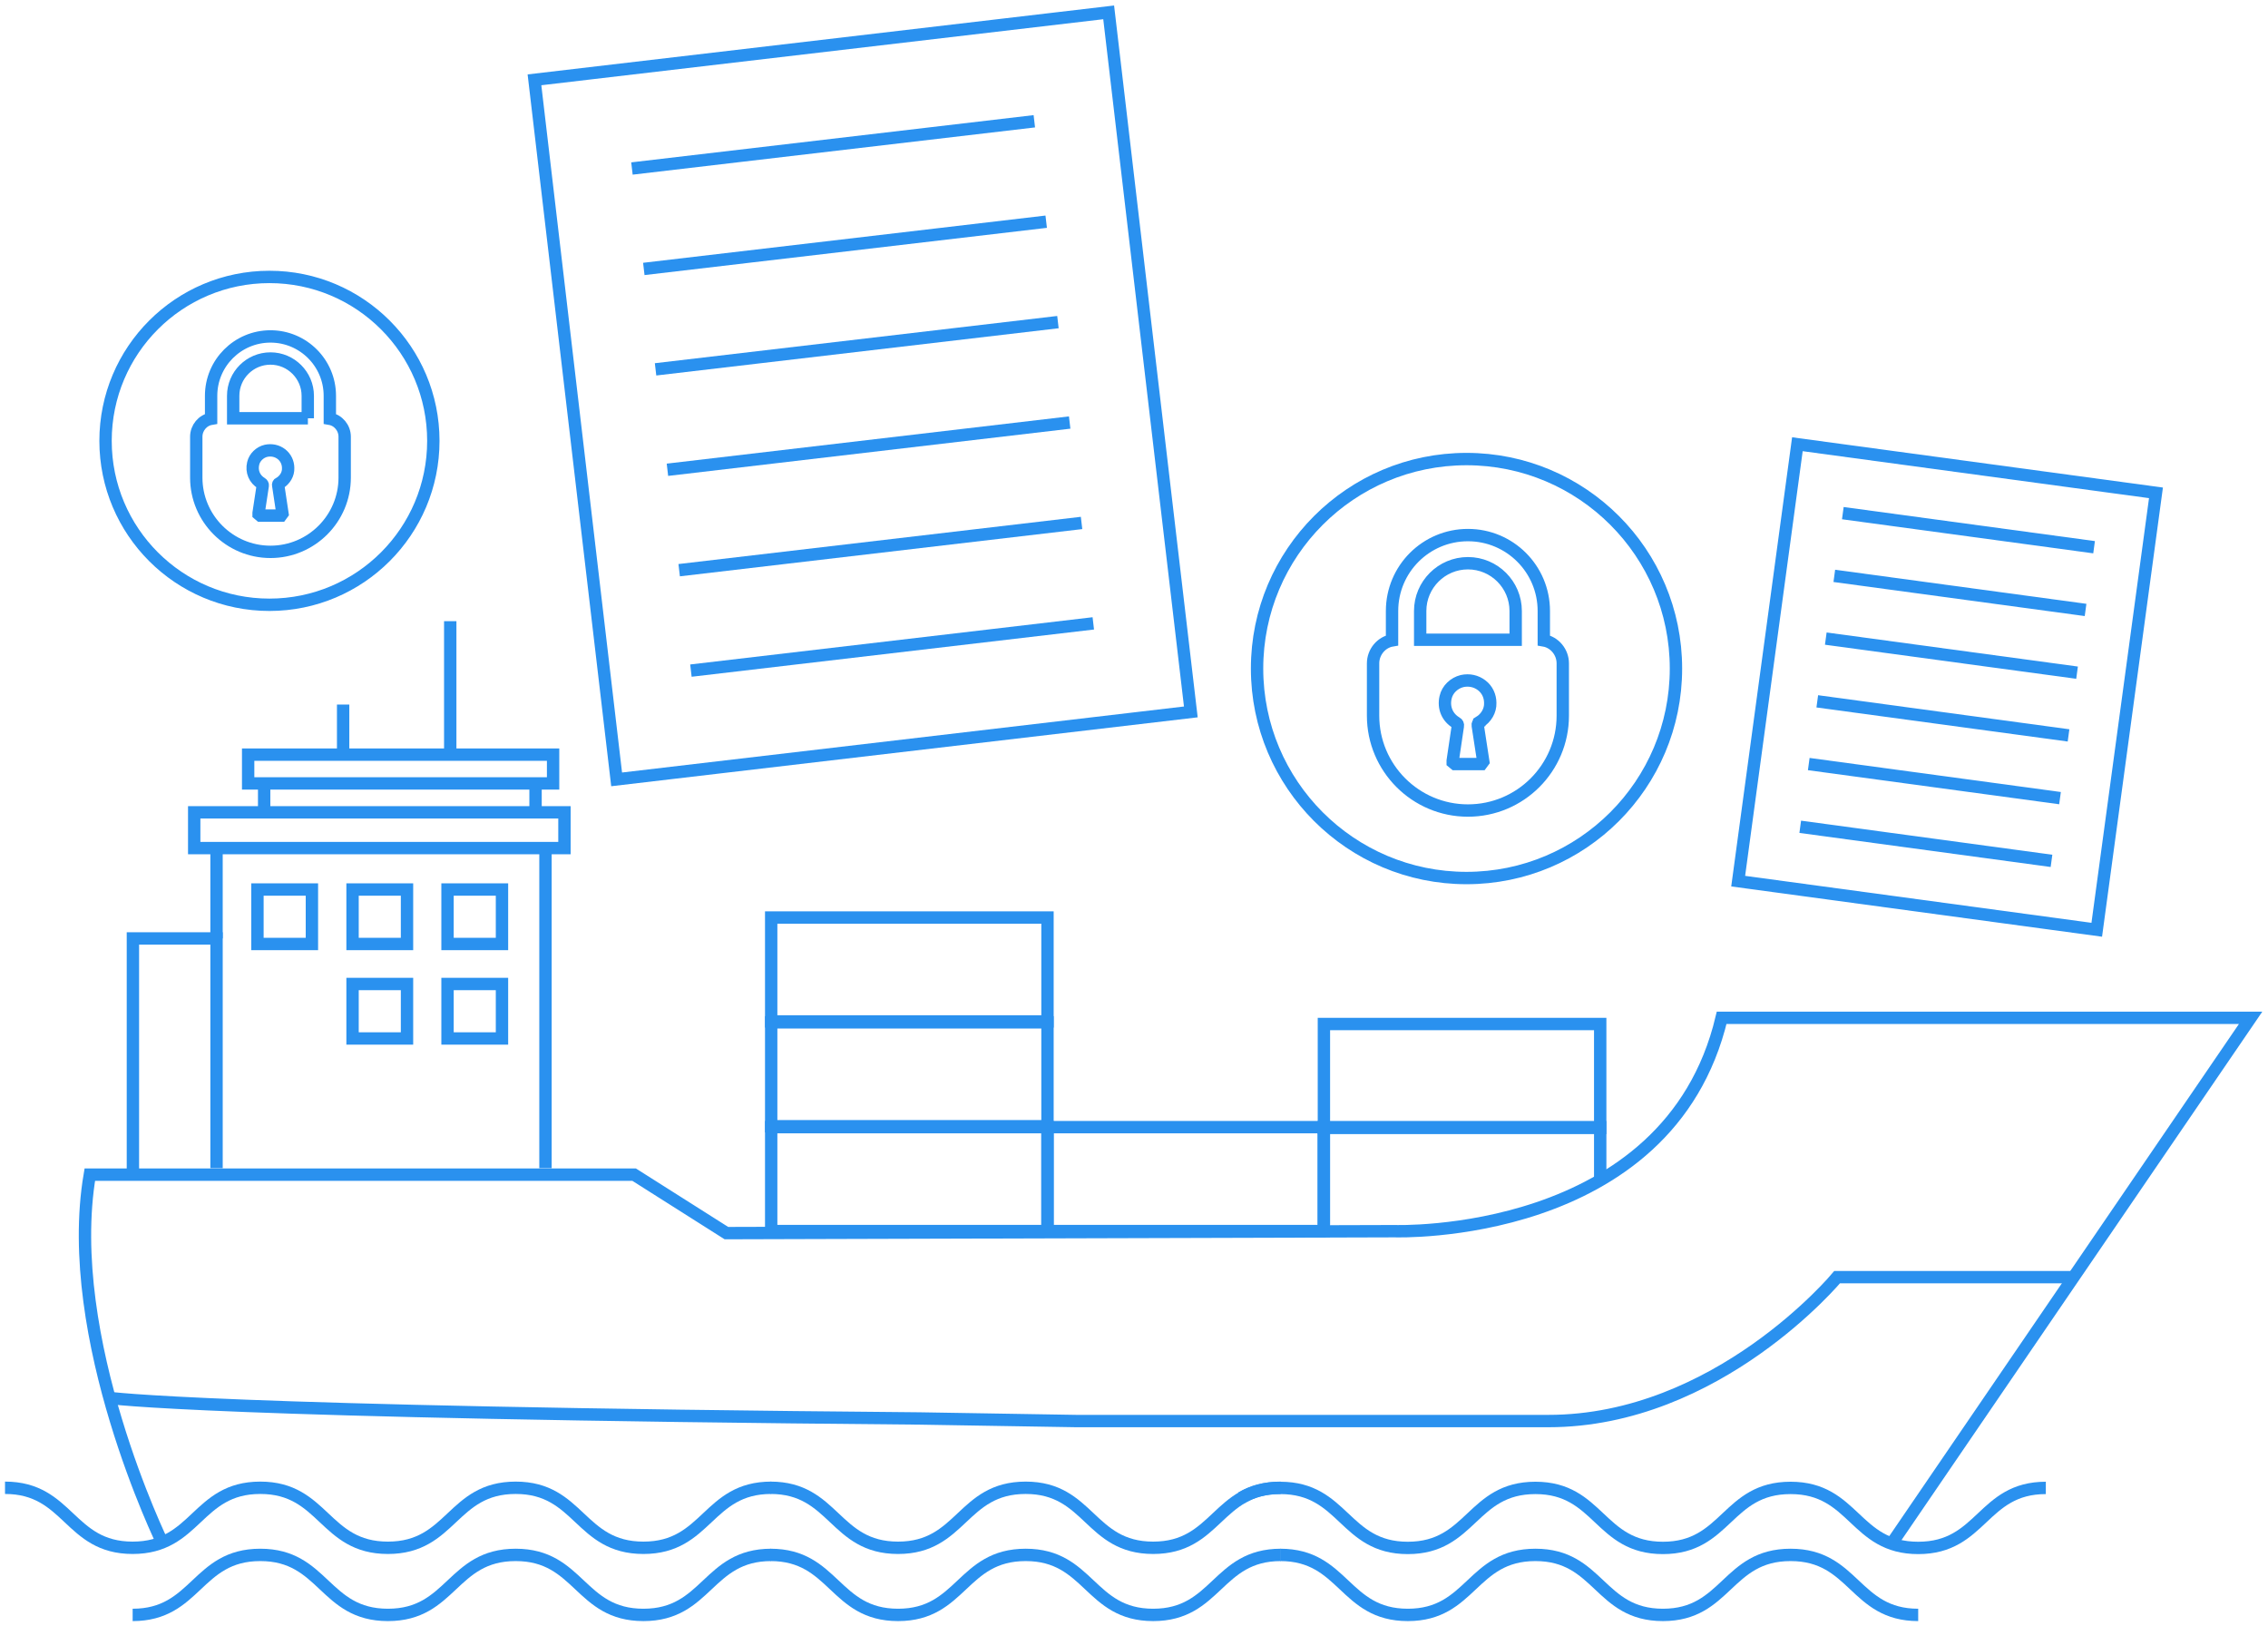 <svg fill="none" height="263" viewBox="0 0 367 263" width="367" xmlns="http://www.w3.org/2000/svg"><g stroke="#2a91ef" stroke-miterlimit="10" stroke-width="2"><path d="m179.401 2-92.915 10.915 13.295 113.177 92.915-10.914z"/><path d="m102.259 27.263 65.112-7.643"/><path d="m104.18 43.51 65.112-7.643"/><path d="m106.081 59.756 65.111-7.643"/><path d="m108.002 76.003 65.09-7.643"/><path d="m109.902 92.249 65.112-7.643"/><path d="m111.802 108.496 65.112-7.643"/><path d="m290.848 71.87-9.582 70.688 58.023 7.866 9.583-70.688z"/><path d="m298.199 83.019 40.658 5.513"/><path d="m296.821 93.168 40.658 5.513"/><path d="m295.443 103.317 40.658 5.513"/><path d="m294.065 113.466 40.658 5.513"/><path d="m292.686 123.615 40.659 5.513"/><path d="m291.308 133.764 40.658 5.513"/><path d="m200.824 242.352c1.65-.981 3.655-1.628 6.349-1.628 10.316 0 10.316 9.71 20.632 9.71 10.315 0 10.315-9.71 20.652-9.71 10.316 0 10.316 9.71 20.632 9.71s10.316-9.71 20.653-9.71 10.337 9.71 20.653 9.71c10.337 0 10.337-9.71 20.653-9.71"/><path d="m.812 240.703c10.337 0 10.337 9.71 20.653 9.71 10.337 0 10.337-9.71 20.653-9.71 10.316 0 10.316 9.71 20.653 9.71s10.337-9.71 20.674-9.71c10.337 0 10.337 9.71 20.674 9.71 10.336 0 10.336-9.71 20.673-9.71"/><path d="m124.687 240.703c10.316 0 10.316 9.71 20.632 9.71s10.316-9.71 20.653-9.71c10.315 0 10.315 9.71 20.631 9.71s10.316-9.71 20.653-9.71"/><path d="m207.173 251.562c10.316 0 10.316 9.71 20.632 9.71 10.315 0 10.315-9.71 20.652-9.71 10.316 0 10.316 9.71 20.632 9.71s10.316-9.71 20.653-9.71 10.337 9.71 20.653 9.71"/><path d="m21.465 261.272c10.337 0 10.337-9.71 20.653-9.71 10.316 0 10.316 9.71 20.653 9.71s10.337-9.71 20.674-9.71c10.337 0 10.337 9.71 20.674 9.71 10.336 0 10.336-9.71 20.673-9.71"/><path d="m124.687 251.562c10.316 0 10.316 9.71 20.632 9.71s10.316-9.71 20.653-9.71c10.315 0 10.315 9.71 20.631 9.71s10.316-9.71 20.653-9.71"/><path d="m26.351 249.745s-16.309-33.308-11.819-59.703h88.082l14.931 9.46 108.15-.314s44.313 1.546 52.896-34.518h85.597l-57.844 84.699"/><path d="m21.507 189.896v-38.069h13.532v37.171"/><path d="m88.268 137.376v51.622"/><path d="m35.038 151.827v-14.2"/><path d="m91.338 131.425h-59.912v5.784h59.912z"/><path d="m89.5 122.09h-49.345v4.657h49.345z"/><path d="m86.66 126.914v4.072"/><path d="m42.744 126.768v4.219"/><path d="m50.471 143.913h-8.812v8.812h8.812z"/><path d="m65.861 143.913h-8.812v8.812h8.812z"/><path d="m81.23 143.913h-8.812v8.812h8.812z"/><path d="m65.861 159.198h-8.812v8.813h8.812z"/><path d="m81.23 159.198h-8.812v8.813h8.812z"/><path d="m72.856 121.861v-21.363"/><path d="m55.524 121.422v-7.434"/><path d="m169.501 182.357h-44.71v16.811h44.71z"/><path d="m214.21 182.357h-44.709v16.811h44.709z"/><path d="m214.231 198.165v-15.808h44.709v8.938"/><path d="m258.94 165.672h-44.709v16.811h44.709z"/><path d="m169.501 165.401h-44.71v16.81h44.71z"/><path d="m169.501 148.444h-44.71v16.81h44.71z"/><path d="m17.581 226.148s15.578 2.359 131.225 3.341l25.351.418h76.409c27.377 0 46.714-23.284 46.714-23.284h38.445"/><path d="m237.306 142.054c18.718 0 33.892-15.174 33.892-33.892 0-18.718-15.174-33.892-33.892-33.892s-33.892 15.174-33.892 33.892c0 18.718 15.174 33.892 33.892 33.892z"/><path d="m245.262 103.505h-15.453v-4.657c0-4.26 3.467-7.726 7.727-7.726s7.726 3.466 7.726 7.726zm-5.889 13.365c-.188.104-.292.292-.25.501l.898 5.847-.293.397h-4.301l-.355-.293v-.25l.835-5.638c.042-.188-.042-.397-.251-.502-1.441-.835-2.13-2.422-1.733-4.113.292-1.295 1.378-2.318 2.673-2.632 1.149-.25 2.276 0 3.174.69.898.689 1.378 1.733 1.378 2.86.042 1.233-.647 2.423-1.775 3.112zm10.442-13.261v-4.761c0-6.787-5.492-12.279-12.279-12.279s-12.279 5.492-12.279 12.279v4.761c-1.733.293-3.07 1.88-3.07 3.718v8.457c0 8.457 6.87 15.349 15.349 15.349 8.478 0 15.348-6.871 15.348-15.349v-8.457c0-1.838-1.336-3.425-3.069-3.718z"/><path d="m43.6 97.846c14.647 0 26.521-11.874 26.521-26.521s-11.874-26.521-26.521-26.521-26.521 11.874-26.521 26.521 11.874 26.521 26.521 26.521z"/><path d="m49.823 67.671h-12.091v-3.634c0-3.341 2.715-6.035 6.035-6.035s6.035 2.715 6.035 6.035v3.634zm-4.615 10.462c-.146.084-.23.23-.188.397l.689 4.573-.23.313h-3.362l-.272-.23v-.188l.668-4.406c.042-.146-.042-.313-.188-.397-1.128-.668-1.671-1.9-1.357-3.216.23-1.002 1.086-1.817 2.088-2.046.898-.188 1.775 0 2.485.543.689.543 1.086 1.357 1.086 2.255.042.961-.501 1.9-1.399 2.443zm8.165-10.379v-3.717c0-5.304-4.302-9.606-9.606-9.606-5.304 0-9.606 4.302-9.606 9.606v3.717c-1.357.23-2.401 1.462-2.401 2.903v6.62c0 6.62 5.388 12.007 12.007 12.007 6.62 0 12.007-5.388 12.007-12.007v-6.62c0-1.441-1.044-2.673-2.401-2.903z"/></g></svg>
